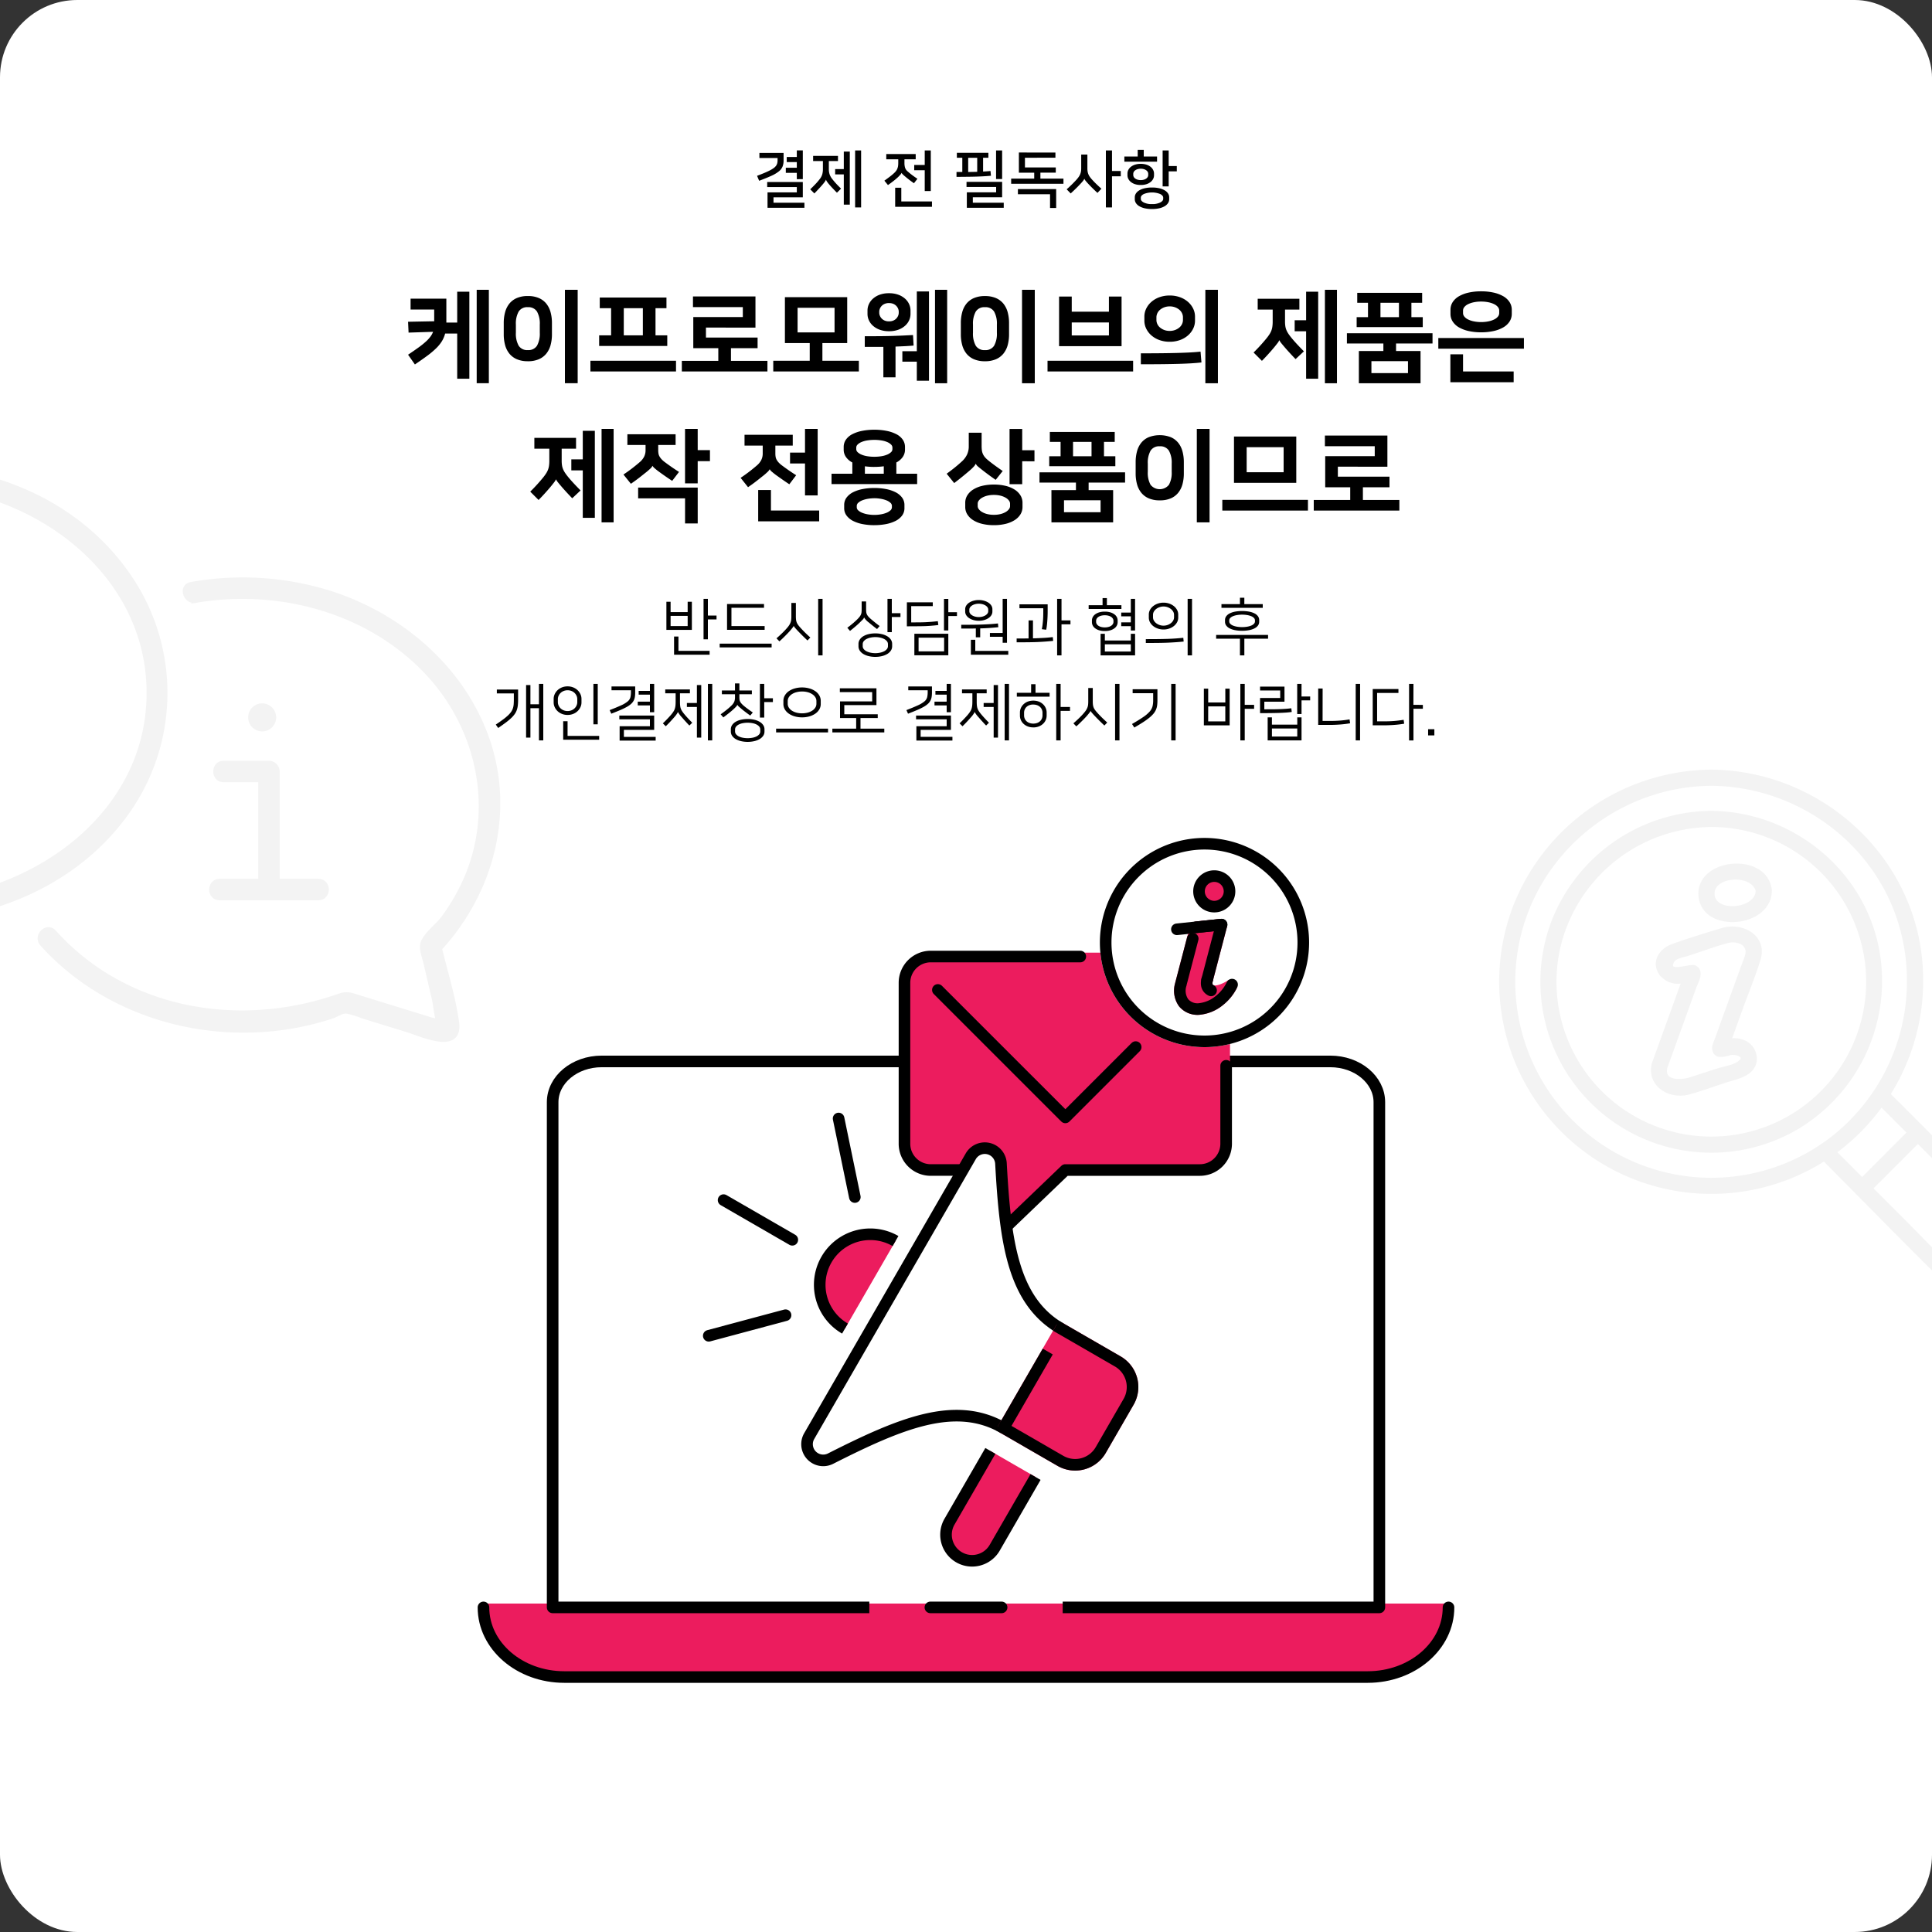 <svg viewBox="0 0 500 500" height="500" width="500" xmlns:xlink="http://www.w3.org/1999/xlink" xmlns="http://www.w3.org/2000/svg">
  <rect x="0" y="0" width="500" height="500" fill="#333333" stroke="none"/>
  <defs>
    <clipPath id="clip-path">
      <rect opacity="0.5" fill="#fff" transform="translate(710 298.985)" rx="20" height="500" width="500" data-name="사각형 449" id="사각형_449"></rect>
    </clipPath>
  </defs>
  <g transform="translate(1687 -1846)" data-name="그룹 1580" id="그룹_1580">
    <g transform="translate(49 -74)" data-name="그룹 1577" id="그룹_1577">
      <rect fill="#fff" transform="translate(-1736 1920)" rx="20" height="500" width="500" data-name="사각형 450" id="사각형_450"></rect>
      <g transform="translate(24.5)" data-name="그룹 1576" id="그룹_1576">
        <g transform="translate(-2797.591 875.927)" data-name="그룹 1532" id="그룹_1532">
          <g transform="translate(1162.213 1318.769)" data-name="그룹 1392" id="그룹_1392">
            <path stroke-width="2" stroke-linejoin="round" stroke-linecap="round" stroke="#ec1c5e" fill="#ec1c5e" transform="translate(-2.164 -10.474)" d="M2.164,151.772c0,9.955,9.365,18.021,20.917,18.021H231c11.551,0,20.916-8.067,20.916-18.021Z" data-name="패스 253" id="패스_253"></path>
            <g transform="translate(17.903 0)" data-name="그룹 1336" id="그룹_1336">
              <g transform="translate(0)" data-name="그룹 1335" id="그룹_1335">
                <g data-name="그룹 1334" id="그룹_1334">
                  <g data-name="그룹 1333" id="그룹_1333">
                    <path stroke-width="3" stroke-linejoin="round" stroke="#000" fill="none" transform="translate(-21.12 -2.164)" d="M153.117,143.459H235.07V12.719c0-5.829-5.682-10.555-12.689-10.555H33.809C26.8,2.164,21.12,6.89,21.12,12.719v130.74h81.953" data-name="패스 254" id="패스_254"></path>
                  </g>
                </g>
              </g>
            </g>
            <g transform="translate(115.662 141.295)" data-name="그룹 1338" id="그룹_1338">
              <line stroke-width="3" stroke-linejoin="round" stroke-linecap="round" stroke="#000" fill="none" x2="18.431" data-name="선 112" id="선_112"></line>
            </g>
            <path stroke-width="3" stroke-linejoin="round" stroke-linecap="round" stroke="#000" fill="none" transform="translate(-2.164 -10.474)" d="M2.164,151.772c0,9.955,9.365,18.021,20.917,18.021H231c11.551,0,20.916-8.067,20.916-18.021" data-name="패스 255" id="패스_255"></path>
          </g>
          <g transform="translate(1271.168 1262.429)" data-name="그룹 1502" id="그룹_1502">
            <g transform="translate(0 29.194)" data-name="그룹 1465" id="그룹_1465">
              <path fill="#fff" transform="translate(-9.738 -54.214)" d="M31.811,128.235l19.563-18.773H86.2a6.805,6.805,0,0,0,6.785-6.785V61A6.805,6.805,0,0,0,86.2,54.214H16.523A6.805,6.805,0,0,0,9.738,61v41.678a6.805,6.805,0,0,0,6.785,6.785H31.811Z" data-name="패스 392" id="패스_392"></path>
              <path stroke-width="2" stroke-linejoin="round" stroke-linecap="round" stroke="#ec1c5e" fill="#ec1c5e" transform="translate(-9.738 -54.214)" d="M31.811,128.235l19.563-18.773H86.2a6.805,6.805,0,0,0,6.785-6.785V61A6.805,6.805,0,0,0,86.2,54.214H16.523A6.805,6.805,0,0,0,9.738,61v41.678a6.805,6.805,0,0,0,6.785,6.785H31.811Z" data-name="패스 393" id="패스_393"></path>
              <path stroke-width="3" stroke-linejoin="round" stroke-linecap="round" stroke="#000" fill="none" transform="translate(-9.738 -54.214)" d="M55.236,54.214H16.523A6.805,6.805,0,0,0,9.738,61v41.678a6.805,6.805,0,0,0,6.785,6.785H31.811" data-name="패스 394" id="패스_394"></path>
              <path stroke-width="3" stroke-linejoin="round" stroke-linecap="round" stroke="#000" fill="none" transform="translate(-27.02 -76.349)" d="M49.093,150.37,68.656,131.6h34.829a6.805,6.805,0,0,0,6.785-6.785v-20.19" data-name="패스 395" id="패스_395"></path>
            </g>
            <path stroke-width="3" stroke-linejoin="round" stroke-linecap="round" stroke="#000" fill="none" transform="translate(-16.505 -31.787)" d="M76.344,84.414l-18.2,18.2L25.147,69.623" data-name="패스 396" id="패스_396"></path>
            <g transform="translate(52.072)" data-name="그룹 1467" id="그룹_1467">
              <path stroke-width="3" stroke-linejoin="round" stroke="#fff" fill="#fff" transform="translate(-102.578 -2.164)" d="M128.149,53.307a25.571,25.571,0,1,1,25.572-25.571A25.572,25.572,0,0,1,128.149,53.307Z" data-name="패스 397" id="패스_397"></path>
            </g>
            <g transform="translate(52.072)" data-name="그룹 1468" id="그룹_1468">
              <path stroke-width="3" stroke-linejoin="round" stroke-linecap="round" stroke="#000" fill="none" transform="translate(-102.578 -2.164)" d="M128.149,53.307a25.571,25.571,0,1,1,25.572-25.571A25.572,25.572,0,0,1,128.149,53.307Z" data-name="패스 398" id="패스_398"></path>
            </g>
            <path stroke-width="3" stroke-linejoin="bevel" stroke-linecap="square" stroke="#ec1c5e" fill="#ec1c5e" transform="translate(5.11 -50.805)" d="M74.239,88.762a2.033,2.033,0,0,1-.74-.586,1.915,1.915,0,0,1-.374-.911,3.177,3.177,0,0,1,.1-1.25l3.733-14.28-6.7.705L66.412,87.153l.007,0,.007,0a5.407,5.407,0,0,0,.713,4.815,4.69,4.69,0,0,0,4.346,1.568,9.623,9.623,0,0,0,4.764-2.047,11.7,11.7,0,0,0,3.424-4.224C77.664,88.635,75.3,89.409,74.239,88.762Z" data-name="패스 321" id="패스_321"></path>
            <g transform="translate(70.504 20.93)" data-name="그룹 1400" id="그룹_1400">
              <path stroke-width="3" stroke-linejoin="round" stroke-linecap="round" stroke="#000" fill="none" transform="translate(-65.394 -81.504)" d="M69.488,85.147,66.412,96.922l.007,0,.007,0a5.407,5.407,0,0,0,.713,4.814,4.691,4.691,0,0,0,4.346,1.568,9.627,9.627,0,0,0,4.764-2.046,11.7,11.7,0,0,0,3.424-4.225" data-name="패스 322" id="패스_322"></path>
              <path stroke-width="3" stroke-linejoin="round" stroke-linecap="round" stroke="#000" fill="none" transform="translate(-76.33 -71.735)" d="M84.161,86.015l3.733-14.28-6.7.705" data-name="패스 323" id="패스_323"></path>
              <path stroke-width="3" stroke-linejoin="round" stroke-linecap="round" stroke="#000" fill="none" transform="translate(-83.959 -110.032)" d="M92.8,127.06a2.033,2.033,0,0,1-.74-.586,1.915,1.915,0,0,1-.374-.911,3.177,3.177,0,0,1,.1-1.25" data-name="패스 324" id="패스_324"></path>
              <line stroke-width="3" stroke-linejoin="round" stroke-linecap="round" stroke="#000" fill="none" y2="1.216" x1="11.564" data-name="선 126" id="선_126"></line>
            </g>
            <path stroke-width="3" stroke-linejoin="round" stroke-linecap="round" stroke="#000" fill="#ec1c5e" transform="translate(-8.135 -17.147)" d="M92.259,29.47a3.948,3.948,0,1,1-3.948-3.944A3.946,3.946,0,0,1,92.259,29.47Z" data-name="패스 325" id="패스_325"></path>
            <g transform="translate(71.285 42.746)" data-name="그룹 1478" id="그룹_1478">
              <g data-name="그룹 1473" id="그룹_1473">
                <g data-name="그룹 1472" id="그룹_1472">
                  <g data-name="그룹 1471" id="그룹_1471">
                    <path stroke-width="3" stroke-linejoin="round" stroke-linecap="round" stroke="#15168c" fill="none" transform="translate(-136.833 -78.376)" d="M136.833,78.376" data-name="패스 400" id="패스_400"></path>
                  </g>
                </g>
              </g>
              <g data-name="그룹 1477" id="그룹_1477">
                <g data-name="그룹 1476" id="그룹_1476">
                  <g data-name="그룹 1475" id="그룹_1475">
                    <g data-name="그룹 1474" id="그룹_1474">
                      <path stroke-width="3" stroke-linejoin="round" stroke-linecap="round" stroke="#15168c" fill="none" transform="translate(-136.833 -78.376)" d="M136.833,78.376" data-name="패스 401" id="패스_401"></path>
                    </g>
                  </g>
                </g>
              </g>
            </g>
          </g>
          <g transform="translate(1247.358 1314.815) rotate(30)" data-name="그룹 1391" id="그룹_1391">
            <path stroke-width="3" stroke-linejoin="round" stroke="#000" fill="#fff" transform="translate(49.728 0)" d="M42.517,60.862C28.1,60.862,18.788,73.148,7.7,90.11A4.191,4.191,0,0,1,0,87.832V4.189A4.192,4.192,0,0,1,7.706,1.912C18.788,18.873,28.1,31.16,42.518,31.16h0" data-name="패스 256" id="패스_256"></path>
            <line stroke-width="3" stroke-linejoin="round" stroke-linecap="round" stroke="#000" fill="none" transform="translate(0 46.01)" x1="20.538" data-name="선 113" id="선_113"></line>
            <path stroke-width="3" stroke-linejoin="round" stroke="#000" fill="#ec1c5e" transform="translate(30.755 32.934)" d="M13.077,0a13.077,13.077,0,0,0,0,26.155" data-name="패스 257" id="패스_257"></path>
            <line stroke-width="3" stroke-linejoin="round" stroke-linecap="round" stroke="#000" fill="none" transform="translate(15.22 12.836)" y1="15.5" x1="13.802" data-name="선 114" id="선_114"></line>
            <line stroke-width="3" stroke-linejoin="round" stroke-linecap="round" stroke="#000" fill="none" transform="translate(14.233 63.786)" y2="14.549" x1="14.549" data-name="선 115" id="선_115"></line>
            <path stroke-width="3" stroke-linejoin="round" stroke="#ec1c5e" fill="#ec1c5e" transform="translate(92.246 31.16)" d="M0,0H17a7.65,7.65,0,0,1,7.627,7.628V22.075A7.65,7.65,0,0,1,17,29.7H0Z" data-name="패스 258" id="패스_258"></path>
            <path stroke-width="3" stroke-linejoin="round" stroke-linecap="square" stroke="#000" fill="#ec1c5e" transform="translate(92.246 31.16)" d="M0,0H17a7.65,7.65,0,0,1,7.628,7.628V22.075A7.65,7.65,0,0,1,17,29.7H0" data-name="패스 259" id="패스_259"></path>
            <g transform="translate(92.245 37.998)" data-name="그룹 1345" id="그룹_1345">
              <g transform="translate(0.001 0)" data-name="그룹 1344" id="그룹_1344">
                <g transform="translate(0 0)" data-name="그룹 1343" id="그룹_1343">
                  <line stroke-width="3" stroke-linejoin="round" stroke="#000" fill="none" transform="translate(0 0)" y1="22.865" data-name="선 116" id="선_116"></line>
                  <path stroke-width="3" stroke-linejoin="round" stroke-linecap="round" stroke="#000" fill="#ec1c5e" transform="translate(0 22.864)" d="M0,0" data-name="패스 260" id="패스_260"></path>
                </g>
              </g>
              <path stroke-width="3" stroke-linejoin="round" stroke="#000" fill="#ec1c5e" transform="translate(0 29.702)" d="M13.505,0l0,21.27A6.754,6.754,0,0,1,0,21.29V0" data-name="패스 261" id="패스_261"></path>
            </g>
          </g>
        </g>
        <g clip-path="url(#clip-path)" transform="translate(-2470.5 1621.015)" data-name="마스크 그룹 102" id="마스크_그룹_102">
          <g opacity="0.05" transform="translate(720.343 487.538)" data-name="아트웍 136" id="아트웍_136">
            <g transform="translate(-99.343 -67.484)" data-name="그룹 1557" id="그룹_1557">
              <g data-name="그룹 1556" id="그룹_1556">
                <g data-name="그룹 1555" id="그룹_1555">
                  <g data-name="그룹 1554" id="그룹_1554">
                    <g data-name="그룹 1553" id="그룹_1553">
                      <g data-name="그룹 1536" id="그룹_1536">
                        <g data-name="그룹 1535" id="그룹_1535">
                          <g data-name="그룹 1534" id="그룹_1534">
                            <g data-name="그룹 1533" id="그룹_1533">
                              <path stroke-width="1" stroke="#000" transform="translate(0 0)" d="M65.848,112.155a72.224,72.224,0,0,1-14.577-1.525c-2.188-.472-4.358-1.046-6.49-1.726-1.791-.572-4.03-1.94-5.877-1.833-2.689.154-5.783,1.732-8.331,2.519l-13.29,4.1c-.613.19-3.128.534-3.471,1.072a.746.746,0,0,0,.988,1.006,8.848,8.848,0,0,0,.422-1.816q1.54-6.625,3.082-13.25c.366-1.578.881-3.192,1.116-4.8.314-2.148-.656-2.873-2.112-4.5C6.383,79.242,1.65,62.342,5.764,46.394c7.3-28.307,37.416-43.727,65.1-41.835C98.24,6.43,125.636,26.286,127.346,55.319c2,33.894-30.282,56.6-61.5,56.835-2.923.022-2.929,4.566,0,4.544,22.068-.168,44.085-9.872,56.743-28.408a53.349,53.349,0,0,0,1.3-58.036C99.826-8.524,38.011-10.083,10.788,25.917-5.6,47.589-2.818,76.954,15.745,96.386q-.293-1.1-.585-2.209l-4.09,17.585c-.468,2.016-1.363,4.276-.021,6.136,1.581,2.191,3.915,1.265,5.994.623L36.531,112.5a12.177,12.177,0,0,1,2.871-.886c1.009-.013,3.884,1.594,5.446,2.058a76.2,76.2,0,0,0,21,3.022C68.773,116.726,68.775,112.183,65.848,112.155Z" data-name="패스 416" id="패스_416"></path>
                            </g>
                          </g>
                        </g>
                      </g>
                      <g transform="translate(99.245 28.899)" data-name="그룹 1540" id="그룹_1540">
                        <g data-name="그룹 1539" id="그룹_1539">
                          <g data-name="그룹 1538" id="그룹_1538">
                            <g data-name="그룹 1537" id="그룹_1537">
                              <path stroke-width="1" stroke="#000" transform="translate(-90.465 -26.343)" d="M130.865,31.891c21.247-3.607,44.162,2.371,59.348,18.094,14.543,15.056,18.919,37.688,9.212,56.6a54.545,54.545,0,0,1-4.347,7.075c-1.506,2.081-4.36,4.149-5.413,6.421-.735,1.584.281,3.942.649,5.527q1.132,4.864,2.263,9.73c.194.836.822,6.5,1.6,6.879.12.059,1.245-.792,1.2-.938-.025-.09-.576-.141-.656-.2-.682-.528-2.216-.685-3.03-.936l-9.474-2.925-8.807-2.719c-2.166-.668-3.248-1.237-5.468-.456-25.582,9.006-55.06,4.16-73.661-16.5-1.96-2.178-5.165,1.044-3.212,3.212,18.489,20.535,48.974,27.312,74.963,18.772,1.849-.608,2.559-1.47,4.025-1.31a23.424,23.424,0,0,1,4,1.235L185.576,143c3.745,1.156,14.1,6.066,12.945-2.16-.953-6.769-3.154-13.559-4.7-20.222q-.293,1.106-.585,2.211c14.4-15.07,20.2-36.854,12.622-56.648-6.664-17.409-21.788-30.205-39.232-36.1a75.79,75.79,0,0,0-36.965-2.576c-2.877.488-1.657,4.868,1.208,4.382Z" data-name="패스 417" id="패스_417"></path>
                            </g>
                          </g>
                        </g>
                      </g>
                      <g transform="translate(143.629 61.459)" data-name="그룹 1547" id="그룹_1547">
                        <g transform="translate(10.092)" data-name="그룹 1542" id="그룹_1542">
                          <g data-name="그룹 1541" id="그룹_1541">
                            <path stroke-width="1" stroke="#000" transform="translate(-140.121 -56.022)" d="M141.839,59.153l0,.093.081-.6a1.212,1.212,0,0,1-.071.261l.228-.543a.848.848,0,0,1-.089.153l.355-.46a1.191,1.191,0,0,1-.186.185l.461-.355a.929.929,0,0,1-.152.09l.542-.229a1.2,1.2,0,0,1-.261.071l.6-.081a.89.89,0,0,1-.188,0l.6.081a1.2,1.2,0,0,1-.261-.071l.542.229a.931.931,0,0,1-.153-.09l.461.355a1.192,1.192,0,0,1-.186-.185l.355.46a.851.851,0,0,1-.089-.153l.228.543a1.211,1.211,0,0,1-.071-.261c.027.2.055.4.081.6a.886.886,0,0,1,0-.187c-.026.2-.054.4-.081.6a1.194,1.194,0,0,1,.071-.261l-.228.543a.814.814,0,0,1,.089-.152l-.355.46a1.2,1.2,0,0,1,.186-.187l-.461.355a.853.853,0,0,1,.153-.089l-.542.229a1.2,1.2,0,0,1,.261-.071l-.6.08a.894.894,0,0,1,.188,0l-.6-.08a1.2,1.2,0,0,1,.261.071l-.542-.229a.851.851,0,0,1,.152.089l-.461-.355a1.2,1.2,0,0,1,.186.187l-.355-.46a.811.811,0,0,1,.089.152l-.228-.543a1.2,1.2,0,0,1,.071.261l-.081-.6,0,.093a2.272,2.272,0,0,0,4.544,0,3.287,3.287,0,0,0-.918-2.213,3.128,3.128,0,1,0-.031,4.456,3.3,3.3,0,0,0,.949-2.243,2.287,2.287,0,0,0-2.272-2.272A2.324,2.324,0,0,0,141.839,59.153Z" data-name="패스 418" id="패스_418"></path>
                          </g>
                        </g>
                        <g transform="translate(1.066 14.862)" data-name="그룹 1544" id="그룹_1544">
                          <g data-name="그룹 1543" id="그룹_1543">
                            <path stroke-width="1" stroke="#000" transform="translate(-131.894 -69.569)" d="M134.088,74.112h11.724l-2.272-2.271v30.553c0,2.924,4.543,2.928,4.543,0V71.841a2.3,2.3,0,0,0-2.271-2.272H134.088c-2.924,0-2.928,4.543,0,4.543Z" data-name="패스 419" id="패스_419"></path>
                          </g>
                        </g>
                        <g transform="translate(0 45.415)" data-name="그룹 1546" id="그룹_1546">
                          <g data-name="그룹 1545" id="그룹_1545">
                            <path stroke-width="1" stroke="#000" transform="translate(-130.922 -97.419)" d="M133.116,101.963H158.7c2.924,0,2.928-4.544,0-4.544h-25.58c-2.923,0-2.928,4.544,0,4.544Z" data-name="패스 420" id="패스_420"></path>
                          </g>
                        </g>
                      </g>
                      <g transform="translate(49.618 32.356)" data-name="그룹 1552" id="그룹_1552">
                        <g data-name="그룹 1549" id="그룹_1549">
                          <g data-name="그룹 1548" id="그룹_1548">
                            <path stroke-width="1" stroke="#000" transform="translate(-45.228 -29.493)" d="M49.654,45.77c1.164-6.218,5.961-11.872,12.735-11.75,4.975.09,11.564,4.37,10.753,10.087-.793,5.6-7.4,9.552-10.995,13.244a14.076,14.076,0,0,0-3.74,10.75c.2,2.9,4.749,2.923,4.544,0-.539-7.64,7.28-11.138,11.4-16.505,3.609-4.7,4.53-10.177,1.03-15.263a16.184,16.184,0,0,0-16.954-6.4C51.47,31.631,46.558,37.7,45.273,44.562c-.535,2.858,3.843,4.082,4.381,1.208Z" data-name="패스 421" id="패스_421"></path>
                          </g>
                        </g>
                        <g transform="translate(12.13 48.259)" data-name="그룹 1551" id="그룹_1551">
                          <g data-name="그룹 1550" id="그룹_1550">
                            <path stroke-width="1" stroke="#000" transform="translate(-56.284 -73.483)" d="M58.015,76.619l-.006.094c.027-.2.054-.4.081-.6a1.133,1.133,0,0,1-.072.262l.229-.542a.866.866,0,0,1-.09.154l.355-.46a1.208,1.208,0,0,1-.188.186l.461-.355a.8.8,0,0,1-.154.09l.542-.228a1.221,1.221,0,0,1-.262.071l.6-.081a.905.905,0,0,1-.189,0l.6.081a1.213,1.213,0,0,1-.263-.071l.543.228a.773.773,0,0,1-.154-.09l.46.355a1.207,1.207,0,0,1-.188-.186l.355.46a.934.934,0,0,1-.09-.154c.077.181.152.362.229.542a1.19,1.19,0,0,1-.072-.262c.027.2.055.4.081.6a.891.891,0,0,1,0-.188q-.04.3-.081.6a1.216,1.216,0,0,1,.072-.263l-.229.543a.894.894,0,0,1,.09-.154l-.355.46a1.266,1.266,0,0,1,.188-.188l-.46.355a.9.9,0,0,1,.154-.09l-.543.229a1.215,1.215,0,0,1,.263-.071l-.6.081a.778.778,0,0,1,.189,0l-.6-.081a1.223,1.223,0,0,1,.262.071l-.542-.229a.939.939,0,0,1,.154.09l-.461-.355a1.267,1.267,0,0,1,.188.188l-.355-.46a.831.831,0,0,1,.09.154l-.229-.543a1.156,1.156,0,0,1,.072.263c-.027-.2-.054-.4-.081-.6l.006.093a2.271,2.271,0,1,0,4.543,0,3.29,3.29,0,0,0-.919-2.216,3.134,3.134,0,1,0-.032,4.465,3.294,3.294,0,0,0,.951-2.249,2.286,2.286,0,0,0-2.272-2.271A2.322,2.322,0,0,0,58.015,76.619Z" data-name="패스 422" id="패스_422"></path>
                          </g>
                        </g>
                      </g>
                    </g>
                  </g>
                </g>
              </g>
            </g>
          </g>
          <g opacity="0.05" transform="translate(1188.974 589.109)" data-name="아트웍 138" id="아트웍_138">
            <g transform="translate(-90.44 -90.437)" data-name="그룹 1575" id="그룹_1575">
              <g data-name="그룹 1574" id="그룹_1574">
                <g data-name="그룹 1561" id="그룹_1561">
                  <g data-name="그룹 1560" id="그룹_1560">
                    <g data-name="그룹 1559" id="그룹_1559">
                      <g data-name="그룹 1558" id="그룹_1558">
                        <path stroke-width="1" stroke="#000" transform="translate(0 0)" d="M54.351,3.181c21.356.147,40.988,13.648,48.212,33.877A51.75,51.75,0,0,1,86.983,93.883,51.228,51.228,0,0,1,4.133,44.267C8.949,20.521,30.222,3.347,54.351,3.181a1.591,1.591,0,0,0,0-3.181A55.009,55.009,0,0,0,3.314,35.548a54.413,54.413,0,0,0,79.092,65.463,54.958,54.958,0,0,0,25.3-57.238C102.76,18.5,79.937.177,54.351,0A1.591,1.591,0,0,0,54.351,3.181Z" data-name="패스 423" id="패스_423"></path>
                      </g>
                    </g>
                  </g>
                </g>
                <g transform="translate(10.65 10.66)" data-name="그룹 1565" id="그룹_1565">
                  <g data-name="그룹 1564" id="그룹_1564">
                    <g data-name="그룹 1563" id="그룹_1563">
                      <g data-name="그룹 1562" id="그룹_1562">
                        <path stroke-width="1" stroke="#000" transform="translate(-13.868 -13.882)" d="M57.569,17.062A40.554,40.554,0,0,1,83.453,88.851,40.566,40.566,0,0,1,17.778,49.724,41,41,0,0,1,57.569,17.062a1.591,1.591,0,0,0,0-3.18A44.255,44.255,0,0,0,16.553,42.417,43.749,43.749,0,0,0,80.041,95.149,44.194,44.194,0,0,0,100.5,49.229c-3.906-20.418-22.309-35.17-42.928-35.347A1.591,1.591,0,0,0,57.569,17.062Z" data-name="패스 424" id="패스_424"></path>
                      </g>
                    </g>
                  </g>
                </g>
                <g transform="translate(82.383 82.427)" data-name="그룹 1567" id="그룹_1567">
                  <g data-name="그룹 1566" id="그룹_1566">
                    <path stroke-width="1" stroke="#000" transform="translate(-107.278 -107.336)" d="M122.19,110.053l35.831,35.831c.44.44.938.861,1.339,1.339,2.533,3.019.425,5.432-1.752,7.609-2.917,2.917-6.567,8.208-10.832,4.2-6.3-5.927-12.265-12.265-18.383-18.383l-18.4-18.4a1.591,1.591,0,0,0-2.249,2.249c12.28,12.281,24.348,24.82,36.862,36.862a7.818,7.818,0,0,0,5.823,2.444c2.791-.114,4.591-1.887,6.43-3.726,3.826-3.827,9.942-8.764,5.227-14.561a75.807,75.807,0,0,0-5.4-5.462l-11.795-11.795L124.439,107.8a1.591,1.591,0,0,0-2.249,2.249Z" data-name="패스 425" id="패스_425"></path>
                  </g>
                </g>
                <g transform="translate(91.779 91.823)" data-name="그룹 1569" id="그룹_1569">
                  <g data-name="그룹 1568" id="그룹_1568">
                    <path stroke-width="1" stroke="#000" transform="translate(-119.515 -119.572)" d="M122.231,136.732l14.444-14.443a1.591,1.591,0,0,0-2.249-2.249l-14.443,14.444a1.591,1.591,0,0,0,2.249,2.249Z" data-name="패스 426" id="패스_426"></path>
                  </g>
                </g>
                <g transform="translate(39.232 40.592)" data-name="그룹 1571" id="그룹_1571">
                  <g data-name="그룹 1570" id="그룹_1570">
                    <path stroke-width="1" stroke="#000" transform="translate(-51.088 -52.859)" d="M51.277,87.966c-1.286,5.441,4.25,8.689,9.059,7.386,3.193-.865,6.332-2.04,9.48-3.055,2.9-.933,7.272-1.624,7.669-5.346a4.724,4.724,0,0,0-3.133-4.795,6.29,6.29,0,0,0-3.768-.187c-.358.083-.72.194-1.068.309-.429.14-1.353.1-.534.251l1.111,1.11c.212.639-.138.573.207-.229.353-.819.612-1.694.915-2.533q1.317-3.647,2.635-7.294c1.531-4.241,3.311-8.466,4.618-12.782,1.769-5.841-4.393-9.085-9.38-7.573-4.331,1.314-8.723,2.639-12.977,4.183-2.812,1.02-4.89,3.933-3.117,6.835a5.468,5.468,0,0,0,4.35,2.44,7.87,7.87,0,0,0,2.359-.339c.285-.074.6-.153.872-.251.372-.134,1.106-.04.307-.186L59.77,64.8c-.142-.429.292-.67-.011-.316a2.753,2.753,0,0,0-.271.75l-.972,2.691q-1.474,4.082-2.95,8.165l-4.29,11.875c-.7,1.928,2.375,2.759,3.066.845L58.9,76.194l2.939-8.137c.421-1.163,1.418-2.832,1-4.1a1.59,1.59,0,0,0-1.11-1.111c-1.5-.273-7.113,1.971-5.721-1.289.607-1.421,2.592-1.6,3.989-2.056,3.446-1.11,6.881-2.4,10.377-3.344,2.49-.67,5.945.551,5.071,3.686-.313,1.122-.8,2.222-1.2,3.317L69.739,75.63l-2.113,5.848c-.346.957-.941,1.98-.6,3.006a1.588,1.588,0,0,0,1.11,1.11,6.809,6.809,0,0,0,2.87-.437c1.94-.4,5.086.888,2.014,2.767-1.43.875-3.656,1.178-5.243,1.689l-6.954,2.242c-2.492.8-7.434,1-6.48-3.045C54.814,86.821,51.748,85.971,51.277,87.966Z" data-name="패스 427" id="패스_427"></path>
                  </g>
                </g>
                <g transform="translate(51.496 24.305)" data-name="그룹 1573" id="그룹_1573">
                  <g data-name="그룹 1572" id="그룹_1572">
                    <path stroke-width="1" stroke="#000" transform="translate(-67.059 -31.649)" d="M81.9,38.044c.088,5.392-11.3,6.471-11.643,1.113s10.826-6.022,11.7-.69c.33,2.015,3.4,1.16,3.067-.845C83.539,28.548,66.2,30.3,67.092,39.583s18.139,7.664,17.991-1.54C85.05,36,81.869,35.993,81.9,38.044Z" data-name="패스 428" id="패스_428"></path>
                  </g>
                </g>
              </g>
            </g>
          </g>
        </g>
      </g>
    </g>
    <g transform="translate(-2397.065 1552.44)" data-name="그룹 1579" id="그룹_1579">
      <path transform="translate(905 345)" d="M3.7,2.336V-1.648H11.28V-3.024H3.616V-4.336h9.216V-.368H5.248V1.024h8V2.336ZM6.3-10.544H1.6v-1.328H7.856V-9.92A4.256,4.256,0,0,1,7.576-8.3a3.191,3.191,0,0,1-1,1.256A9.181,9.181,0,0,1,4.632-5.912q-1.224.552-3.1,1.256L.992-5.936Q2.128-6.368,2.96-6.72t1.424-.664a6.9,6.9,0,0,0,.968-.6,2.564,2.564,0,0,0,.584-.6,1.989,1.989,0,0,0,.288-.656A3.358,3.358,0,0,0,6.3-10ZM11.28-5.072V-6.7H8.432V-8.032H11.28V-9.488H8.672v-1.328H11.28v-1.7h1.552v7.44Zm7.536.128a2,2,0,0,1-.264.5q-.184.264-.424.552-.48.576-1.072,1.216t-1.232,1.3L14.752-2.448q.72-.688,1.344-1.344A16,16,0,0,0,17.232-5.12a3.507,3.507,0,0,0,.64-1.232,5.076,5.076,0,0,0,.16-1.3V-9.76H15.5v-1.328h6.432V-9.76H19.568v2.112a4.292,4.292,0,0,0,.184,1.28,3.942,3.942,0,0,0,.664,1.216q.512.656,1.056,1.248t1.264,1.28L21.664-1.568q-.64-.64-1.16-1.192t-1-1.128a6.508,6.508,0,0,1-.416-.552,2.141,2.141,0,0,1-.256-.5Zm4.624-7.264h1.552V1.52H23.44V-6.3H21.2V-7.68h2.24ZM27.92,2.24H26.368V-12.512H27.92ZM38.384-6.7a2.115,2.115,0,0,1-.392.56,9.164,9.164,0,0,1-.68.688q-.512.464-1.144.952t-1.3.952l-.928-1.136q.768-.544,1.456-1.072a13.372,13.372,0,0,0,1.1-.928,4.078,4.078,0,0,0,.488-.544A2.618,2.618,0,0,0,37.3-7.8a2.956,2.956,0,0,0,.176-.648,5.014,5.014,0,0,0,.056-.784v-.976h-3.1v-1.36h7.616v1.36H39.136V-9.3a4.273,4.273,0,0,0,.16,1.272,2.153,2.153,0,0,0,.672.952q.576.512,1.2.976t1.328.928l-.9,1.152q-.624-.432-1.168-.848t-1.12-.9q-.368-.3-.6-.536A1.505,1.505,0,0,1,38.4-6.7Zm6,4.7V-7.392h-2.72v-1.36h2.72v-3.76h1.568V-2ZM38.32.7h7.936V2.08h-9.52V-2.848H38.32ZM52.608-6.928h1.5v-3.68H52.7v-1.28h8.16v1.28H59.488V-7.04q.512-.032.976-.064t.944-.08l.112,1.232q-.736.064-1.5.112t-1.776.088q-1.008.04-2.36.056t-3.272.032ZM55.28,2.336v-4h7.584V-3.056H55.2V-4.368h9.216V-.384H56.832V1.024h8V2.336ZM62.848-5.1v-7.408h1.568V-5.1Zm-4.88-1.872v-3.632H55.632v3.68Zm20.24-4.992v1.344H70.32V-8.1H78.3v1.344H74.32v1.536h5.968v1.344H66.752V-5.216H72.72V-6.752H68.752v-5.216ZM68.5-2.512h9.9v4.9H76.816V-1.168H68.5Zm26.624-3.3H92.848V2.24H91.264V-12.512h1.584v5.328H95.12Zm-9.44.64a2.273,2.273,0,0,1-.328.544q-.216.272-.6.688-.5.544-1.136,1.176T82.16-1.376L81.12-2.448a33.126,33.126,0,0,0,2.528-2.48,7.884,7.884,0,0,0,.608-.768,3.575,3.575,0,0,0,.376-.7,3.281,3.281,0,0,0,.192-.7,5.171,5.171,0,0,0,.056-.792V-11.44h1.6v3.552a5.139,5.139,0,0,0,.064.856,3.286,3.286,0,0,0,.208.72,3.477,3.477,0,0,0,.392.688,8.2,8.2,0,0,0,.616.744q.512.56,1.072,1.1t1.28,1.176L89.088-1.52q-.832-.768-1.4-1.336T86.656-3.92q-.336-.368-.6-.688a2.24,2.24,0,0,1-.36-.56ZM103.2-2.912a8.323,8.323,0,0,1,1.88.192,4.884,4.884,0,0,1,1.4.536,2.567,2.567,0,0,1,.872.808,1.812,1.812,0,0,1,.3.992V.128a1.812,1.812,0,0,1-.3.992,2.567,2.567,0,0,1-.872.808,4.884,4.884,0,0,1-1.4.536,8.323,8.323,0,0,1-1.88.192,8.323,8.323,0,0,1-1.88-.192,4.884,4.884,0,0,1-1.4-.536,2.567,2.567,0,0,1-.872-.808,1.812,1.812,0,0,1-.3-.992V-.384a1.812,1.812,0,0,1,.3-.992,2.567,2.567,0,0,1,.872-.808,4.884,4.884,0,0,1,1.4-.536A8.323,8.323,0,0,1,103.2-2.912Zm-2.912-.656a4.711,4.711,0,0,1-1.5-.216,3.308,3.308,0,0,1-1.072-.576,2.453,2.453,0,0,1-.648-.8,2.029,2.029,0,0,1-.216-.9v-.48a2.08,2.08,0,0,1,.216-.912,2.348,2.348,0,0,1,.648-.8,3.4,3.4,0,0,1,1.072-.568,4.712,4.712,0,0,1,1.5-.216,4.712,4.712,0,0,1,1.5.216,3.308,3.308,0,0,1,1.072.576,2.425,2.425,0,0,1,.648.808,2.047,2.047,0,0,1,.216.9v.48a2.029,2.029,0,0,1-.216.9,2.453,2.453,0,0,1-.648.8,3.308,3.308,0,0,1-1.072.576A4.711,4.711,0,0,1,100.288-3.568Zm5.664.368v-9.312h1.568v4.048h2.1v1.376h-2.1V-3.2ZM103.2,1.376a4.587,4.587,0,0,0,2.128-.408Q106.1.56,106.1.032v-.32q0-.528-.768-.936a5.754,5.754,0,0,0-4.256,0q-.768.408-.768.936v.32q0,.528.768.936A4.587,4.587,0,0,0,103.2,1.376ZM104.512-9.6H96.048v-1.328H99.5v-1.744h1.568v1.744h3.44Zm-4.224,4.768a2.735,2.735,0,0,0,.848-.12,2.024,2.024,0,0,0,.608-.3,1.252,1.252,0,0,0,.36-.416,1.017,1.017,0,0,0,.12-.472v-.32a1.017,1.017,0,0,0-.12-.472,1.252,1.252,0,0,0-.36-.416,2.039,2.039,0,0,0-.6-.3,2.717,2.717,0,0,0-.856-.12,2.717,2.717,0,0,0-.856.12,2.039,2.039,0,0,0-.6.3,1.252,1.252,0,0,0-.36.416,1.017,1.017,0,0,0-.12.472v.32a1.017,1.017,0,0,0,.12.472,1.252,1.252,0,0,0,.36.416,2.024,2.024,0,0,0,.608.3A2.735,2.735,0,0,0,100.288-4.832Z" data-name="패스 429" id="패스_429"></path>
      <path transform="translate(960 389)" d="M-134.42-11.96h2.808v-7.982h3.146V2.574h-3.146v-11.7h-3.12a7.364,7.364,0,0,1-.845,2,9.861,9.861,0,0,1-1.495,1.833,21.425,21.425,0,0,1-2.288,1.924q-1.352,1-3.2,2.249l-1.768-2.522q1.56-1.04,2.691-1.859a21.6,21.6,0,0,0,1.9-1.521,8.94,8.94,0,0,0,1.209-1.313,5.271,5.271,0,0,0,.676-1.235l-6.344.208-.13-2.808,6.76-.13V-15.34h-6.11v-2.808h9.256Zm11,15.7h-3.146v-24.18h3.146Zm10.088-5.694a7.049,7.049,0,0,1-2.847-.52,5.046,5.046,0,0,1-1.937-1.456,6.027,6.027,0,0,1-1.1-2.21,10.555,10.555,0,0,1-.351-2.808V-11.83a10.6,10.6,0,0,1,.351-2.8,6.019,6.019,0,0,1,1.1-2.223,5.046,5.046,0,0,1,1.937-1.456,7.049,7.049,0,0,1,2.847-.52,7.049,7.049,0,0,1,2.847.52,5.046,5.046,0,0,1,1.937,1.456,6.019,6.019,0,0,1,1.105,2.223,10.594,10.594,0,0,1,.351,2.8v2.886a10.555,10.555,0,0,1-.351,2.808,6.027,6.027,0,0,1-1.105,2.21,5.046,5.046,0,0,1-1.937,1.456A7.049,7.049,0,0,1-113.334-1.95Zm0-13.988a2.586,2.586,0,0,0-2.379,1.144,6.392,6.392,0,0,0-.715,3.354v2.106a6.392,6.392,0,0,0,.715,3.354,2.586,2.586,0,0,0,2.379,1.144,2.586,2.586,0,0,0,2.379-1.144,6.392,6.392,0,0,0,.715-3.354V-11.44a6.392,6.392,0,0,0-.715-3.354A2.586,2.586,0,0,0-113.334-15.938Zm12.9,19.682h-3.3v-24.18h3.3ZM-94.874-5.9V-8.658h3.094v-7.02h-2.938v-2.756h17.264v2.756h-2.834v7.02h3.042V-5.9Zm6.37-2.756h4.94v-7.02H-88.5Zm13.52,6.578V.7H-97.136V-2.08Zm14.222-3.25v3.276h9.438V.7H-73.476V-2.054h9.438V-5.33h-6.474v-8.06h12.818v-2.574h-12.9V-18.72h16.172v8.06H-67.236v2.574h13.364V-5.33ZM-37.1-6.656V-2.08h9.438V.7H-49.816V-2.08h9.438V-6.656H-46.8V-18.538h16.12V-6.656Zm-6.422-2.756h9.568v-6.37h-9.568Zm23.66-.312a6.869,6.869,0,0,1-2.418-.39,5.358,5.358,0,0,1-1.742-1.027,4.248,4.248,0,0,1-1.053-1.43,3.919,3.919,0,0,1-.351-1.6v-.936a3.919,3.919,0,0,1,.351-1.6,4.248,4.248,0,0,1,1.053-1.43,5.358,5.358,0,0,1,1.742-1.027,6.869,6.869,0,0,1,2.418-.39,6.869,6.869,0,0,1,2.418.39A5.358,5.358,0,0,1-15.7-18.135a4.248,4.248,0,0,1,1.053,1.43,3.919,3.919,0,0,1,.351,1.6v.936a3.919,3.919,0,0,1-.351,1.6,4.248,4.248,0,0,1-1.053,1.43,5.358,5.358,0,0,1-1.742,1.027A6.869,6.869,0,0,1-19.864-9.724Zm7.2,5.174V-20.02h3.146V3.094h-3.146v-4.94h-3.744v-2.7ZM-4.81,3.744H-7.956v-24.18H-4.81Zm-8.684-9.75q-1.144.1-2.288.156t-2.392.1V2.21H-21.32V-5.668h-4.81V-8.424q2.106,0,3.757-.013t3.094-.052q1.443-.039,2.8-.1t2.834-.143Zm-6.37-11a2.756,2.756,0,0,0-1.157.221,2.311,2.311,0,0,0-.78.559,2.323,2.323,0,0,0-.442.715,1.96,1.96,0,0,0-.143.689v.364a1.96,1.96,0,0,0,.143.689,2.323,2.323,0,0,0,.442.715,2.311,2.311,0,0,0,.78.559,2.756,2.756,0,0,0,1.157.221,2.756,2.756,0,0,0,1.157-.221,2.311,2.311,0,0,0,.78-.559,2.323,2.323,0,0,0,.442-.715,1.96,1.96,0,0,0,.143-.689v-.364a1.96,1.96,0,0,0-.143-.689,2.323,2.323,0,0,0-.442-.715,2.311,2.311,0,0,0-.78-.559A2.756,2.756,0,0,0-19.864-17ZM4.966-1.95a7.049,7.049,0,0,1-2.847-.52A5.046,5.046,0,0,1,.182-3.926a6.027,6.027,0,0,1-1.1-2.21,10.555,10.555,0,0,1-.351-2.808V-11.83a10.6,10.6,0,0,1,.351-2.8,6.019,6.019,0,0,1,1.1-2.223A5.046,5.046,0,0,1,2.119-18.3a7.049,7.049,0,0,1,2.847-.52,7.049,7.049,0,0,1,2.847.52A5.046,5.046,0,0,1,9.75-16.848a6.019,6.019,0,0,1,1.105,2.223,10.6,10.6,0,0,1,.351,2.8v2.886a10.555,10.555,0,0,1-.351,2.808A6.027,6.027,0,0,1,9.75-3.926,5.046,5.046,0,0,1,7.813-2.47,7.049,7.049,0,0,1,4.966-1.95Zm0-13.988a2.586,2.586,0,0,0-2.379,1.144,6.392,6.392,0,0,0-.715,3.354v2.106A6.392,6.392,0,0,0,2.587-5.98,2.586,2.586,0,0,0,4.966-4.836,2.586,2.586,0,0,0,7.345-5.98,6.392,6.392,0,0,0,8.06-9.334V-11.44a6.392,6.392,0,0,0-.715-3.354A2.586,2.586,0,0,0,4.966-15.938Zm12.9,19.682h-3.3v-24.18h3.3ZM43.316-2.08V.7H21.164V-2.08ZM24.154-5.85V-18.694H27.43v3.926h9.62v-3.926h3.276V-5.85Zm12.9-2.782v-3.354H27.43v3.354ZM65.26,3.744H62.01v-24.18h3.25ZM52.78-6.994a7.71,7.71,0,0,1-2.665-.442,6.445,6.445,0,0,1-2.067-1.2,5.522,5.522,0,0,1-1.339-1.742,4.693,4.693,0,0,1-.481-2.08v-1.04a4.693,4.693,0,0,1,.481-2.08,5.522,5.522,0,0,1,1.339-1.742,6.445,6.445,0,0,1,2.067-1.2,7.71,7.71,0,0,1,2.665-.442,7.71,7.71,0,0,1,2.665.442,6.445,6.445,0,0,1,2.067,1.2,5.522,5.522,0,0,1,1.339,1.742,4.693,4.693,0,0,1,.481,2.08v1.04a4.693,4.693,0,0,1-.481,2.08,5.522,5.522,0,0,1-1.339,1.742,6.445,6.445,0,0,1-2.067,1.2A7.71,7.71,0,0,1,52.78-6.994Zm0-9.152a3.891,3.891,0,0,0-1.417.247,3.736,3.736,0,0,0-1.092.637,2.625,2.625,0,0,0-.689.9,2.485,2.485,0,0,0-.234,1.053v.676a2.485,2.485,0,0,0,.234,1.053,2.625,2.625,0,0,0,.689.9,3.736,3.736,0,0,0,1.092.637A3.891,3.891,0,0,0,52.78-9.8a3.891,3.891,0,0,0,1.417-.247,3.736,3.736,0,0,0,1.092-.637,2.625,2.625,0,0,0,.689-.9,2.485,2.485,0,0,0,.234-1.053v-.676a2.485,2.485,0,0,0-.234-1.053,2.625,2.625,0,0,0-.689-.9A3.736,3.736,0,0,0,54.2-15.9,3.891,3.891,0,0,0,52.78-16.146ZM45.318-4q2.99,0,5.343-.026t4.212-.078q1.859-.052,3.289-.13t2.6-.208L61-1.638q-1.118.13-2.587.221t-3.38.143q-1.911.052-4.316.078t-5.4.026ZM75.556-18.122h10.79v2.808H82.628v3.068a8.143,8.143,0,0,0,.078,1.2,4.356,4.356,0,0,0,.26.975,5.221,5.221,0,0,0,.468.9q.286.442.676.936.728.91,1.651,1.9t1.755,1.82L85.358-2.5q-.754-.78-1.495-1.586T82.524-5.59q-.468-.546-.845-1.014a3.488,3.488,0,0,1-.507-.78h-.026a3.965,3.965,0,0,1-.507.806q-.377.494-.871,1.092-.65.78-1.482,1.7T76.648-2.054L74.49-4.212q.806-.78,1.729-1.794T77.9-7.956a11.55,11.55,0,0,0,.715-.988,5.146,5.146,0,0,0,.481-.949,4.808,4.808,0,0,0,.26-1.04,9.411,9.411,0,0,0,.078-1.287v-3.094H75.556ZM88.088-9.7H85.124v-2.86h2.964v-7.384h3.12V2.574h-3.12ZM96.07,3.744H92.95v-24.18h3.12ZM101.738-4.6h6.344v-1.95H98.644V-9.2H120.8v2.652h-9.438V-4.6H117.7V3.744H101.738Zm16.38-15.054v2.574h-2.782v3.718h2.938v2.574H101.166v-2.574H104.1v-3.718h-2.782v-2.574ZM104.988,1.118h9.464V-1.976h-9.464Zm2.34-14.482h4.784v-3.718h-4.784ZM128.7.7h13.1V3.484h-16.38V-3.744H128.7Zm15.756-8.658V-5.2H122.3V-7.956ZM133.38-9.438a14.688,14.688,0,0,1-3.2-.325,8.8,8.8,0,0,1-2.509-.936,4.76,4.76,0,0,1-1.638-1.508,3.653,3.653,0,0,1-.585-2.041v-.988a3.653,3.653,0,0,1,.585-2.041,4.76,4.76,0,0,1,1.638-1.508,8.8,8.8,0,0,1,2.509-.936,14.688,14.688,0,0,1,3.2-.325,14.688,14.688,0,0,1,3.2.325,8.8,8.8,0,0,1,2.509.936,4.76,4.76,0,0,1,1.638,1.508,3.653,3.653,0,0,1,.585,2.041v.988a3.653,3.653,0,0,1-.585,2.041,4.76,4.76,0,0,1-1.638,1.508,8.8,8.8,0,0,1-2.509.936A14.688,14.688,0,0,1,133.38-9.438Zm0-7.956a9.016,9.016,0,0,0-1.963.195,6.043,6.043,0,0,0-1.469.507,2.776,2.776,0,0,0-.923.728,1.412,1.412,0,0,0-.325.884v.676a1.412,1.412,0,0,0,.325.884,2.776,2.776,0,0,0,.923.728,6.043,6.043,0,0,0,1.469.507,9.016,9.016,0,0,0,1.963.195,9.016,9.016,0,0,0,1.963-.195,6.042,6.042,0,0,0,1.469-.507,2.776,2.776,0,0,0,.923-.728,1.412,1.412,0,0,0,.325-.884v-.676a1.412,1.412,0,0,0-.325-.884,2.776,2.776,0,0,0-.923-.728,6.043,6.043,0,0,0-1.469-.507A9.017,9.017,0,0,0,133.38-17.394ZM-111.644,17.878h10.79v2.808h-3.718v3.068a8.143,8.143,0,0,0,.078,1.2,4.356,4.356,0,0,0,.26.975,5.221,5.221,0,0,0,.468.9q.286.442.676.936.728.91,1.651,1.9t1.755,1.82l-2.158,2.028q-.754-.78-1.495-1.586t-1.339-1.508q-.468-.546-.845-1.014a3.488,3.488,0,0,1-.507-.78h-.026a3.965,3.965,0,0,1-.507.806q-.377.494-.871,1.092-.65.78-1.482,1.7t-1.638,1.729l-2.158-2.158q.806-.78,1.729-1.794t1.677-1.95a11.55,11.55,0,0,0,.715-.988,5.146,5.146,0,0,0,.481-.949,4.808,4.808,0,0,0,.26-1.04,9.411,9.411,0,0,0,.078-1.287V20.686h-3.874ZM-99.112,26.3h-2.964v-2.86h2.964V16.058h3.12V38.574h-3.12Zm7.982,13.442h-3.12V15.564h3.12Zm3.562-22.8h12.48v2.782h-4.5V21.05a5.478,5.478,0,0,0,.065.871,2.292,2.292,0,0,0,.26.754,4.011,4.011,0,0,0,.52.715,5.791,5.791,0,0,0,.845.754q.832.624,1.768,1.274t1.924,1.274l-1.768,2.314q-1.742-1.144-3.2-2.21a16.5,16.5,0,0,1-1.313-1.027,2.159,2.159,0,0,1-.559-.637h-.026a2.478,2.478,0,0,1-.6.741,16.836,16.836,0,0,1-1.43,1.209q-.832.676-1.7,1.339t-1.859,1.339l-1.924-2.392q1.248-.832,2.353-1.69t1.937-1.586a4.524,4.524,0,0,0,1.053-1.339,3.7,3.7,0,0,0,.377-1.7V19.724h-4.706Zm2.782,13.806h15.418V40.03h-3.276v-6.5H-84.786Zm15.418-9.7H-66.2v2.86h-3.172v5.746h-3.276V15.564h3.276ZM-41.6,24.508h-3.874V21.7H-41.6V15.564h3.276V32.776H-41.6Zm-8.814,12.168h12.48v2.808H-53.716V31.372h3.3Zm-6.838-19.6h12.48V19.88h-4.5v2.028a5.478,5.478,0,0,0,.065.871,2.292,2.292,0,0,0,.26.754,4.011,4.011,0,0,0,.52.715A5.791,5.791,0,0,0-47.58,25q.832.624,1.768,1.274t1.924,1.274l-1.768,2.34q-.832-.546-1.651-1.118t-1.547-1.092a16.5,16.5,0,0,1-1.313-1.027,2.159,2.159,0,0,1-.559-.637h-.026a2.478,2.478,0,0,1-.6.741,16.837,16.837,0,0,1-1.43,1.209q-.832.676-1.7,1.339t-1.859,1.339l-1.924-2.418q1.248-.832,2.353-1.69t1.937-1.586a4.524,4.524,0,0,0,1.053-1.339,3.7,3.7,0,0,0,.377-1.7V19.88h-4.706Zm27.9,10.088V24.248a4.6,4.6,0,0,1-1.651-1.417,3.32,3.32,0,0,1-.585-1.937V20.27a3.32,3.32,0,0,1,.585-1.937,4.519,4.519,0,0,1,1.638-1.4,9.358,9.358,0,0,1,2.509-.858,15.92,15.92,0,0,1,3.2-.3,15.92,15.92,0,0,1,3.2.3,9.358,9.358,0,0,1,2.509.858,4.519,4.519,0,0,1,1.638,1.4,3.32,3.32,0,0,1,.585,1.937v.624a3.32,3.32,0,0,1-.585,1.937,4.6,4.6,0,0,1-1.651,1.417V27.16h5.382v2.678H-34.736V27.16Zm5.694,13.312a15.858,15.858,0,0,1-3-.273,9.283,9.283,0,0,1-2.483-.819A4.8,4.8,0,0,1-30.836,38a3.16,3.16,0,0,1-.624-1.95v-.78a3.16,3.16,0,0,1,.624-1.95,4.8,4.8,0,0,1,1.69-1.378,9.283,9.283,0,0,1,2.483-.819,15.858,15.858,0,0,1,3-.273,15.858,15.858,0,0,1,3,.273,9.283,9.283,0,0,1,2.483.819,4.8,4.8,0,0,1,1.69,1.378,3.16,3.16,0,0,1,.624,1.95v.78A3.16,3.16,0,0,1-16.484,38a4.8,4.8,0,0,1-1.69,1.378,9.283,9.283,0,0,1-2.483.819A15.858,15.858,0,0,1-23.66,40.472Zm0-22.074a11.239,11.239,0,0,0-1.846.143,6.288,6.288,0,0,0-1.482.416,3.19,3.19,0,0,0-.988.637,1.093,1.093,0,0,0-.364.78v.416a1.077,1.077,0,0,0,.364.793,3.341,3.341,0,0,0,.988.624,6.288,6.288,0,0,0,1.482.416,11.239,11.239,0,0,0,1.846.143,11.239,11.239,0,0,0,1.846-.143,6.288,6.288,0,0,0,1.482-.416,3.341,3.341,0,0,0,.988-.624,1.077,1.077,0,0,0,.364-.793v-.416a1.093,1.093,0,0,0-.364-.78,3.19,3.19,0,0,0-.988-.637,6.288,6.288,0,0,0-1.482-.416A11.239,11.239,0,0,0-23.66,18.4Zm0,15.106a9.732,9.732,0,0,0-1.677.143,7.079,7.079,0,0,0-1.456.4,3.339,3.339,0,0,0-1.027.624,1.086,1.086,0,0,0-.39.806v.364a1.086,1.086,0,0,0,.39.806,3.339,3.339,0,0,0,1.027.624,7.078,7.078,0,0,0,1.456.4,9.732,9.732,0,0,0,1.677.143,9.732,9.732,0,0,0,1.677-.143,7.078,7.078,0,0,0,1.456-.4A3.339,3.339,0,0,0-19.5,36.65a1.086,1.086,0,0,0,.39-.806V35.48a1.086,1.086,0,0,0-.39-.806,3.339,3.339,0,0,0-1.027-.624,7.079,7.079,0,0,0-1.456-.4A9.732,9.732,0,0,0-23.66,33.5Zm0-8.112a17.743,17.743,0,0,1-2.444-.156V27.16h4.888V25.236A18.11,18.11,0,0,1-23.66,25.392Zm38.272-4.316h3.172v2.86H14.612v5.928H11.336v-14.3h3.276ZM7.28,40.472a12.608,12.608,0,0,1-3.029-.338,7.786,7.786,0,0,1-2.34-.962A4.689,4.689,0,0,1,.4,37.677,3.592,3.592,0,0,1-.13,35.766V34.674A3.592,3.592,0,0,1,.4,32.763a4.689,4.689,0,0,1,1.508-1.5,7.786,7.786,0,0,1,2.34-.962,12.608,12.608,0,0,1,3.029-.338,12.608,12.608,0,0,1,3.029.338,7.786,7.786,0,0,1,2.34.962,4.689,4.689,0,0,1,1.508,1.5,3.592,3.592,0,0,1,.533,1.911v1.092a3.592,3.592,0,0,1-.533,1.911,4.689,4.689,0,0,1-1.508,1.495,7.786,7.786,0,0,1-2.34.962A12.608,12.608,0,0,1,7.28,40.472Zm0-7.826a6.874,6.874,0,0,0-1.768.208,4.992,4.992,0,0,0-1.313.533,2.81,2.81,0,0,0-.819.715,1.314,1.314,0,0,0-.286.78v.676a1.314,1.314,0,0,0,.286.78,2.81,2.81,0,0,0,.819.715,4.992,4.992,0,0,0,1.313.533,6.874,6.874,0,0,0,1.768.208,6.874,6.874,0,0,0,1.768-.208,4.992,4.992,0,0,0,1.313-.533,2.81,2.81,0,0,0,.819-.715,1.314,1.314,0,0,0,.286-.78v-.676a1.314,1.314,0,0,0-.286-.78,2.81,2.81,0,0,0-.819-.715,4.992,4.992,0,0,0-1.313-.533A6.874,6.874,0,0,0,7.28,32.646Zm-4.706-8.06a2.727,2.727,0,0,1-.468.7A12.452,12.452,0,0,1,.962,26.38q-.91.78-1.885,1.573T-2.99,29.578L-4.94,27.16q1.144-.832,2.08-1.586t1.872-1.612A5.686,5.686,0,0,0,.3,22.272,4.939,4.939,0,0,0,.78,20.036V16.552H4.108v3.38a9.184,9.184,0,0,0,.065,1.157,3.413,3.413,0,0,0,.26.949,3.537,3.537,0,0,0,.533.845,6.044,6.044,0,0,0,.858.819q.754.624,1.755,1.352t1.989,1.4l-1.82,2.288q-.91-.624-1.742-1.235t-1.56-1.183q-.676-.52-1.209-.975a2.037,2.037,0,0,1-.637-.767Zm19.6,6.812h6.344v-1.95H19.084V26.8H41.236v2.652H31.8V31.4h6.344v8.346H22.178Zm16.38-15.054v2.574H35.776v3.718h2.938V25.21H21.606V22.636h2.938V18.918H21.762V16.344ZM25.428,37.118h9.464V34.024H25.428Zm2.34-14.482h4.784V18.918H27.768ZM50.206,34.05a7.049,7.049,0,0,1-2.847-.52,5.046,5.046,0,0,1-1.937-1.456,6.027,6.027,0,0,1-1.1-2.21,10.555,10.555,0,0,1-.351-2.808V24.17a10.6,10.6,0,0,1,.351-2.8,6.019,6.019,0,0,1,1.1-2.223A5.046,5.046,0,0,1,47.359,17.7a8.054,8.054,0,0,1,5.694,0,5.046,5.046,0,0,1,1.937,1.456,6.019,6.019,0,0,1,1.1,2.223,10.594,10.594,0,0,1,.351,2.8v2.886a10.555,10.555,0,0,1-.351,2.808,6.027,6.027,0,0,1-1.1,2.21,5.046,5.046,0,0,1-1.937,1.456A7.049,7.049,0,0,1,50.206,34.05Zm0-13.988a2.586,2.586,0,0,0-2.379,1.144,6.392,6.392,0,0,0-.715,3.354v2.106a6.392,6.392,0,0,0,.715,3.354,3.046,3.046,0,0,0,4.758,0,6.392,6.392,0,0,0,.715-3.354V24.56a6.392,6.392,0,0,0-.715-3.354A2.586,2.586,0,0,0,50.206,20.062ZM63.1,39.744H59.8V15.564h3.3ZM85.54,17.54V29.526H69.42V17.54ZM72.7,26.77h9.568V20.3H72.7Zm15.86,7.15V36.7H66.4V33.92Zm14.222-3.25v3.276h9.438V36.7H90.064V33.946H99.5V30.67H93.028V22.61h12.818V20.036H92.95V17.28h16.172v8.06H96.3v2.574h13.364V30.67Z" data-name="패스 430" id="패스_430"></path>
      <path transform="translate(960 461)" d="M-70.88-4.432h-6.592v-7.28h1.088v2.688h4.416v-2.688h1.088Zm4.144-3.7h2.24v.992h-2.24v5.152h-1.12V-12.448h1.12Zm-7.616,9.136h8.064V2h-9.2V-2.7h1.136Zm-2.032-6.416h4.416v-2.64h-4.416Zm24.336.976h-9.728V-11.12h9.568v.976H-60.64v4.736h8.592ZM-50.24-.864V.112H-63.68V-.864Zm13.184,3.04h-1.136V-12.448h1.136ZM-46.3-4.864a6.326,6.326,0,0,0,.608-.784,3.713,3.713,0,0,0,.352-.7,2.947,2.947,0,0,0,.168-.712,7.939,7.939,0,0,0,.04-.848v-3.488h1.168v3.408q0,.464.032.808a3.248,3.248,0,0,0,.128.656,2.569,2.569,0,0,0,.288.616,5.637,5.637,0,0,0,.512.672q.48.56,1.176,1.264t1.608,1.52l-.736.768q-.768-.72-1.416-1.368T-43.5-4.208q-.368-.384-.664-.736a2.347,2.347,0,0,1-.36-.512h-.016a.831.831,0,0,1-.128.248q-.112.168-.28.376t-.36.44q-.192.232-.368.424-.208.224-.5.528t-.632.64q-.336.336-.7.688t-.72.656l-.752-.784q.8-.7,1.464-1.344T-46.3-4.864Zm22.9,1.344a7.147,7.147,0,0,1,1.688.192,5,5,0,0,1,1.384.544,2.872,2.872,0,0,1,.936.864,1.993,1.993,0,0,1,.344,1.136v.608A1.993,1.993,0,0,1-19.4.96a2.872,2.872,0,0,1-.936.864,5,5,0,0,1-1.384.544,7.147,7.147,0,0,1-1.688.192A7.147,7.147,0,0,1-25.1,2.368a5,5,0,0,1-1.384-.544A2.872,2.872,0,0,1-27.416.96,1.993,1.993,0,0,1-27.76-.176V-.784a2.019,2.019,0,0,1,.344-1.152A2.872,2.872,0,0,1-26.48-2.8,4.832,4.832,0,0,1-25.1-3.336,7.444,7.444,0,0,1-23.408-3.52Zm0,5.12a5.815,5.815,0,0,0,1.232-.128,4.175,4.175,0,0,0,1.04-.36,2.226,2.226,0,0,0,.72-.568,1.187,1.187,0,0,0,.272-.768V-.736a1.187,1.187,0,0,0-.272-.768,2.226,2.226,0,0,0-.72-.568,4.175,4.175,0,0,0-1.04-.36,5.815,5.815,0,0,0-1.232-.128,5.815,5.815,0,0,0-1.232.128,4.175,4.175,0,0,0-1.04.36,2.226,2.226,0,0,0-.72.568,1.187,1.187,0,0,0-.272.768v.512A1.187,1.187,0,0,0-26.4.544a2.226,2.226,0,0,0,.72.568,4.175,4.175,0,0,0,1.04.36A5.815,5.815,0,0,0-23.408,1.6ZM-26.32-7.632a1.277,1.277,0,0,1-.376.568q-.344.36-.872.872-.416.4-1.064.952t-1.32,1.08l-.7-.816Q-30-5.456-29.3-6.04t1.24-1.128a6.55,6.55,0,0,0,.6-.672,2.777,2.777,0,0,0,.336-.568,2.036,2.036,0,0,0,.152-.608q.032-.328.032-.776v-2h1.152v1.968q0,.448.032.76a1.923,1.923,0,0,0,.152.584,2.383,2.383,0,0,0,.352.552,5.839,5.839,0,0,0,.632.632q.592.512,1.2,1t1.136.872l-.672.784q-.64-.48-1.16-.9t-.936-.776A4.618,4.618,0,0,1-26.3-7.632Zm7.184-1.12h2.24v.992h-2.24v3.92h-1.12v-8.608h1.12Zm5.84,5.328h8.784V2.144H-13.3Zm1.088,4.56H-5.6V-2.416h-6.608Zm-3.024-12.7h6.7v.992h-5.584v4.208q1.2,0,2.112-.008t1.688-.048q.776-.04,1.5-.1t1.592-.16l.128.992q-.592.08-1.12.128t-1.056.088q-.528.04-1.112.064t-1.288.032l-1.576.016q-.872.008-1.992.008Zm10.72,2.56h2.24v.992h-2.24v3.728h-1.12v-8.16h1.12ZM3.376-6.784A4.96,4.96,0,0,1,2-6.968a4,4,0,0,1-1.12-.5,2.525,2.525,0,0,1-.752-.752,1.737,1.737,0,0,1-.272-.944v-.608a1.737,1.737,0,0,1,.272-.944,2.525,2.525,0,0,1,.752-.752,4,4,0,0,1,1.12-.5,4.96,4.96,0,0,1,1.376-.184,4.96,4.96,0,0,1,1.376.184,4,4,0,0,1,1.12.5,2.525,2.525,0,0,1,.752.752,1.737,1.737,0,0,1,.272.944v.608a1.737,1.737,0,0,1-.272.944,2.525,2.525,0,0,1-.752.752,4,4,0,0,1-1.12.5A4.96,4.96,0,0,1,3.376-6.784ZM9.552-3.632v-8.816h1.12v11.36H9.552V-2.64h-3.3v-.992ZM3.376-11.2a3.608,3.608,0,0,0-.952.12,2.931,2.931,0,0,0-.776.328,1.732,1.732,0,0,0-.528.488,1.018,1.018,0,0,0-.192.584v.416a1,1,0,0,0,.192.592,1.78,1.78,0,0,0,.528.48,2.931,2.931,0,0,0,.776.328,3.608,3.608,0,0,0,.952.12,3.634,3.634,0,0,0,.944-.12A2.913,2.913,0,0,0,5.1-8.192a1.78,1.78,0,0,0,.528-.48,1,1,0,0,0,.192-.592V-9.68a1.018,1.018,0,0,0-.192-.584,1.732,1.732,0,0,0-.528-.488,2.914,2.914,0,0,0-.784-.328A3.634,3.634,0,0,0,3.376-11.2ZM2.464,1.008h8.544V2H1.328V-1.872H2.464ZM8.432-5.12l-1.08.1q-.536.048-1.1.088t-1.184.072q-.624.032-1.328.048V-2.5H2.608V-4.8q-.816.032-1.744.032H-1.168v-.976q1.728,0,3.04-.016T4.28-5.816q1.1-.04,2.056-.1t2-.176ZM24.784-6.88H27.1v1.008h-2.32V2.176H23.648V-12.448h1.136Zm-2.16,5.3q-.992.1-1.9.168t-1.976.12q-1.064.048-2.4.064t-3.176.016v-.992h1.64q.76,0,1.448-.016V-6.88h1.136v4.64q.768-.016,1.448-.048l1.3-.064q.624-.032,1.208-.088t1.176-.12ZM21.2-11.04v1.776q0,.576-.024,1.248T21.1-6.68q-.048.664-.12,1.248a8.27,8.27,0,0,1-.168.968L19.68-4.608a10.357,10.357,0,0,0,.184-1.048q.072-.568.12-1.144t.064-1.152q.016-.576.016-1.088v-.992H13.9V-11.04ZM43.824-3.408V2.176H34.9V-3.408H36V-1.68h6.72V-3.408Zm-7.84-.72a4.84,4.84,0,0,1-1.472-.2,3.388,3.388,0,0,1-1.04-.52,2.076,2.076,0,0,1-.616-.728,1.855,1.855,0,0,1-.2-.824v-.48a1.855,1.855,0,0,1,.2-.824,2.076,2.076,0,0,1,.616-.728,3.388,3.388,0,0,1,1.04-.52,4.84,4.84,0,0,1,1.472-.2,4.84,4.84,0,0,1,1.472.2,3.388,3.388,0,0,1,1.04.52,2.076,2.076,0,0,1,.616.728,1.855,1.855,0,0,1,.2.824v.48a1.855,1.855,0,0,1-.2.824,2.076,2.076,0,0,1-.616.728,3.388,3.388,0,0,1-1.04.52A4.84,4.84,0,0,1,35.984-4.128ZM42.72-8.912v-3.536h1.1v8.176h-1.1v-1.12H40.24v-.976h2.48V-7.936H40.24v-.976Zm0,10.08V-.688H36V1.168ZM35.984-8.208a3.477,3.477,0,0,0-1,.128,2.284,2.284,0,0,0-.7.328,1.4,1.4,0,0,0-.408.448,1.01,1.01,0,0,0-.136.488v.352a1.01,1.01,0,0,0,.136.488,1.4,1.4,0,0,0,.408.448,2.284,2.284,0,0,0,.7.328,3.477,3.477,0,0,0,1,.128,3.477,3.477,0,0,0,1-.128,2.284,2.284,0,0,0,.7-.328,1.4,1.4,0,0,0,.408-.448,1.01,1.01,0,0,0,.136-.488v-.352a1.01,1.01,0,0,0-.136-.488,1.4,1.4,0,0,0-.408-.448,2.284,2.284,0,0,0-.7-.328A3.478,3.478,0,0,0,35.984-8.208Zm.544-2.608h3.76v.976h-8.48v-.976h3.6v-1.84h1.12ZM58.56,2.176H57.424V-12.448H58.56ZM56.4-1.408q-.992.1-1.96.168t-2.1.12q-1.128.048-2.512.064t-3.224.016v-.992q1.744,0,3.128-.016T52.272-2.1q1.152-.04,2.128-.112t1.9-.168Zm-5.216-3.12a4.438,4.438,0,0,1-1.472-.24A4.05,4.05,0,0,1,48.5-5.424,3.194,3.194,0,0,1,47.68-6.4a2.508,2.508,0,0,1-.3-1.216v-.768a2.508,2.508,0,0,1,.3-1.216,3.194,3.194,0,0,1,.824-.976,4.05,4.05,0,0,1,1.208-.656,4.438,4.438,0,0,1,1.472-.24,4.438,4.438,0,0,1,1.472.24,4.05,4.05,0,0,1,1.208.656,3.162,3.162,0,0,1,.824.984,2.523,2.523,0,0,1,.3,1.208v.768a2.508,2.508,0,0,1-.3,1.216,3.194,3.194,0,0,1-.824.976,4.05,4.05,0,0,1-1.208.656A4.438,4.438,0,0,1,51.184-4.528Zm0-5.952a3.1,3.1,0,0,0-1.016.168,3.034,3.034,0,0,0-.872.464,2.32,2.32,0,0,0-.608.688,1.666,1.666,0,0,0-.224.84v.64a1.666,1.666,0,0,0,.224.84,2.32,2.32,0,0,0,.608.688,3.034,3.034,0,0,0,.872.464,3.1,3.1,0,0,0,1.016.168A3.1,3.1,0,0,0,52.2-5.688a3.034,3.034,0,0,0,.872-.464,2.32,2.32,0,0,0,.608-.688,1.666,1.666,0,0,0,.224-.84v-.64a1.666,1.666,0,0,0-.224-.84,2.32,2.32,0,0,0-.608-.688,3.034,3.034,0,0,0-.872-.464A3.1,3.1,0,0,0,51.184-10.48ZM71.52-4.192a9.422,9.422,0,0,1-1.808-.16,5.264,5.264,0,0,1-1.392-.456,2.524,2.524,0,0,1-.9-.728,1.623,1.623,0,0,1-.32-.992v-.448a1.633,1.633,0,0,1,.32-.984,2.485,2.485,0,0,1,.9-.736,5.264,5.264,0,0,1,1.392-.456,10.3,10.3,0,0,1,3.616,0A5.265,5.265,0,0,1,74.72-8.7a2.485,2.485,0,0,1,.9.736,1.633,1.633,0,0,1,.32.984v.448a1.623,1.623,0,0,1-.32.992,2.524,2.524,0,0,1-.9.728,5.265,5.265,0,0,1-1.392.456A9.422,9.422,0,0,1,71.52-4.192ZM78.24-3.12v.976H72.1v4.32H70.96v-4.32H64.8V-3.12ZM71.52-8.368a7.477,7.477,0,0,0-1.336.112,4.8,4.8,0,0,0-1.056.3,2,2,0,0,0-.688.464.863.863,0,0,0-.248.592v.288a.863.863,0,0,0,.248.592,2,2,0,0,0,.688.464,4.8,4.8,0,0,0,1.056.3,7.477,7.477,0,0,0,1.336.112,7.477,7.477,0,0,0,1.336-.112,4.8,4.8,0,0,0,1.056-.3,2,2,0,0,0,.688-.464.863.863,0,0,0,.248-.592V-6.9a.863.863,0,0,0-.248-.592,2,2,0,0,0-.688-.464,4.8,4.8,0,0,0-1.056-.3A7.477,7.477,0,0,0,71.52-8.368Zm.576-2.72h4.768v.96H66.176v-.96H70.96v-1.664H72.1Zm-184.76,25.92h2.208V9.552h1.12V24.176h-1.12V15.84h-2.208v7.616h-1.12V9.856h1.12Zm-8.96,5.248q1.072-.72,1.84-1.288a14.478,14.478,0,0,0,1.288-1.056,5.925,5.925,0,0,0,.824-.928,3.681,3.681,0,0,0,.464-.912A4.356,4.356,0,0,0-117,14.872q.048-.552.048-1.256v-1.6h-4.4V11.008h5.5V13.68a12.981,12.981,0,0,1-.072,1.44,5.486,5.486,0,0,1-.264,1.192,4.316,4.316,0,0,1-.544,1.056,6.929,6.929,0,0,1-.928,1.048,16.024,16.024,0,0,1-1.4,1.16q-.824.616-1.944,1.384Zm18.576,2.928h8.176V24h-9.312V19.216h1.136Zm7.808-2.992h-1.12V9.552h1.12Zm-7.808-2.432a3.833,3.833,0,0,1-1.488-.28,3.542,3.542,0,0,1-1.136-.736,3.339,3.339,0,0,1-.72-1.032,2.851,2.851,0,0,1-.256-1.168v-.96a2.851,2.851,0,0,1,.256-1.168,3.339,3.339,0,0,1,.72-1.032,3.542,3.542,0,0,1,1.136-.736,3.833,3.833,0,0,1,1.488-.28,3.833,3.833,0,0,1,1.488.28,3.542,3.542,0,0,1,1.136.736,3.339,3.339,0,0,1,.72,1.032,2.851,2.851,0,0,1,.256,1.168v.96a2.851,2.851,0,0,1-.256,1.168,3.339,3.339,0,0,1-.72,1.032,3.542,3.542,0,0,1-1.136.736A3.833,3.833,0,0,1-103.048,17.584Zm0-6.384a2.653,2.653,0,0,0-1.024.192,2.474,2.474,0,0,0-.792.512,2.345,2.345,0,0,0-.512.736,2.114,2.114,0,0,0-.184.864v.768a2.114,2.114,0,0,0,.184.864,2.345,2.345,0,0,0,.512.736,2.474,2.474,0,0,0,.792.512,2.653,2.653,0,0,0,1.024.192,2.653,2.653,0,0,0,1.024-.192,2.474,2.474,0,0,0,.792-.512,2.345,2.345,0,0,0,.512-.736,2.114,2.114,0,0,0,.184-.864V13.5a2.114,2.114,0,0,0-.184-.864,2.345,2.345,0,0,0-.512-.736,2.474,2.474,0,0,0-.792-.512A2.653,2.653,0,0,0-103.048,11.2Zm22.416,6.544v3.712h-7.84v1.808h8.224v.96h-9.328V20.512h7.84V18.72h-7.92v-.976Zm-11.52-1.408q1.9-.736,3-1.248a7.219,7.219,0,0,0,1.656-1,2.111,2.111,0,0,0,.7-1.04,5.514,5.514,0,0,0,.144-1.368V11.2h-5.024v-.992h6.128v1.536a7.466,7.466,0,0,1-.088,1.216,3.026,3.026,0,0,1-.336.976,3.175,3.175,0,0,1-.68.832,6.349,6.349,0,0,1-1.12.768,17.68,17.68,0,0,1-1.664.8q-.976.416-2.3.928Zm10.416-2.192V12.336h-2.912V11.36h2.912V9.552h1.1V16.88h-1.1V15.12h-3.152v-.976Zm3.968-3.152h6.384v.992H-73.96V14.16q0,.56.04.96a3.749,3.749,0,0,0,.144.736,2.83,2.83,0,0,0,.3.648,7.357,7.357,0,0,0,.5.7q.4.5.96,1.112t1.232,1.288l-.736.72q-.272-.256-.552-.568t-.56-.616q-.28-.3-.528-.592t-.456-.512a7.457,7.457,0,0,1-.584-.744,2.937,2.937,0,0,1-.28-.472H-74.5a1.973,1.973,0,0,1-.232.448,6.614,6.614,0,0,1-.568.752q-.448.512-1.008,1.128t-1.328,1.368l-.752-.752q.352-.336.7-.688t.664-.688q.312-.336.576-.632t.44-.536a5.926,5.926,0,0,0,.472-.688,2.845,2.845,0,0,0,.28-.672,4.59,4.59,0,0,0,.136-.76q.04-.408.04-.936V11.984h-2.688Zm8.192,3.5V9.856h1.12v13.6h-1.12V15.52h-2.592V14.5Zm3.968,9.68h-1.12V9.552h1.12Zm9.168-5.536a7.444,7.444,0,0,1,1.688.184,4.987,4.987,0,0,1,1.384.528,2.869,2.869,0,0,1,.936.84,1.919,1.919,0,0,1,.344,1.12v.576a1.919,1.919,0,0,1-.344,1.12,2.869,2.869,0,0,1-.936.84,4.987,4.987,0,0,1-1.384.528,7.444,7.444,0,0,1-1.688.184,7.444,7.444,0,0,1-1.688-.184,4.987,4.987,0,0,1-1.384-.528,2.869,2.869,0,0,1-.936-.84,1.919,1.919,0,0,1-.344-1.12V21.3a1.919,1.919,0,0,1,.344-1.12,2.869,2.869,0,0,1,.936-.84,4.821,4.821,0,0,1,1.384-.52A7.768,7.768,0,0,1-56.44,18.64Zm-2.672-3.664a1.67,1.67,0,0,1-.392.544q-.344.368-.856.816-.208.192-.5.432t-.624.5l-.656.512q-.328.256-.6.448l-.688-.8q.72-.512,1.44-1.08A16.805,16.805,0,0,0-60.68,15.2a3.146,3.146,0,0,0,.776-1.056,3.071,3.071,0,0,0,.184-1.1v-.816h-3.392v-.976h3.392V9.424h1.136v1.824h3.232v.976h-3.232v.768a5.239,5.239,0,0,0,.032.608,1.621,1.621,0,0,0,.152.52,2.321,2.321,0,0,0,.352.512,6.735,6.735,0,0,0,.616.6q.384.32,1.008.784t1.312.928l-.656.8q-.48-.336-1-.728t-.888-.68q-.56-.464-.976-.832a1.653,1.653,0,0,1-.464-.528ZM-56.44,23.6a6.616,6.616,0,0,0,1.232-.112,3.97,3.97,0,0,0,1.04-.336,2.19,2.19,0,0,0,.72-.552,1.155,1.155,0,0,0,.272-.76v-.48a1.155,1.155,0,0,0-.272-.76,2.19,2.19,0,0,0-.72-.552,3.97,3.97,0,0,0-1.04-.336A6.616,6.616,0,0,0-56.44,19.6a6.616,6.616,0,0,0-1.232.112,3.97,3.97,0,0,0-1.04.336,2.19,2.19,0,0,0-.72.552,1.155,1.155,0,0,0-.272.76v.48a1.155,1.155,0,0,0,.272.76,2.19,2.19,0,0,0,.72.552,3.97,3.97,0,0,0,1.04.336A6.616,6.616,0,0,0-56.44,23.6Zm4.288-10.336h2.24v.992h-2.24v4.016h-1.12V9.552h1.12Zm4.96.688a2.757,2.757,0,0,1,.384-1.432,3.449,3.449,0,0,1,1.04-1.1,5.205,5.205,0,0,1,1.536-.7,6.872,6.872,0,0,1,1.872-.248,6.872,6.872,0,0,1,1.872.248,5.205,5.205,0,0,1,1.536.7,3.449,3.449,0,0,1,1.04,1.1,2.757,2.757,0,0,1,.384,1.432v.784a2.744,2.744,0,0,1-.384,1.44,3.48,3.48,0,0,1-1.04,1.088,5.205,5.205,0,0,1-1.536.7,6.872,6.872,0,0,1-1.872.248,6.872,6.872,0,0,1-1.872-.248,5.205,5.205,0,0,1-1.536-.7,3.48,3.48,0,0,1-1.04-1.088,2.744,2.744,0,0,1-.384-1.44Zm4.832-2.432a5.588,5.588,0,0,0-1.464.184A4.021,4.021,0,0,0-45,12.216a2.615,2.615,0,0,0-.784.784,1.836,1.836,0,0,0-.288,1v.688a1.836,1.836,0,0,0,.288,1,2.615,2.615,0,0,0,.784.784,4.021,4.021,0,0,0,1.176.512,5.588,5.588,0,0,0,1.464.184,5.5,5.5,0,0,0,1.456-.184,4.151,4.151,0,0,0,1.176-.512,2.585,2.585,0,0,0,.792-.784,1.836,1.836,0,0,0,.288-1V14a1.836,1.836,0,0,0-.288-1,2.585,2.585,0,0,0-.792-.784A4.151,4.151,0,0,0-40.9,11.7,5.5,5.5,0,0,0-42.36,11.52Zm6.72,9.616v.976H-49.08v-.976ZM-23.112,10.7V15.04h-8.32v2.368h8.656v.976H-27.24v2.752h6.16v.976H-34.52v-.976h6.16V18.384h-4.176v-4.3h8.32v-2.4h-8.368V10.7Zm19.28,7.04v3.712h-7.84v1.808h8.224v.96h-9.328V20.512h7.84V18.72h-7.92v-.976Zm-11.52-1.408q1.9-.736,3-1.248a7.219,7.219,0,0,0,1.656-1,2.111,2.111,0,0,0,.7-1.04,5.515,5.515,0,0,0,.144-1.368V11.2h-5.024v-.992h6.128v1.536a7.466,7.466,0,0,1-.088,1.216,3.026,3.026,0,0,1-.336.976,3.175,3.175,0,0,1-.68.832,6.349,6.349,0,0,1-1.12.768,17.679,17.679,0,0,1-1.664.8q-.976.416-2.3.928Zm10.416-2.192V12.336H-7.848V11.36h2.912V9.552h1.1V16.88h-1.1V15.12H-8.088v-.976Zm3.968-3.152H5.416v.992H2.84V14.16q0,.56.04.96a3.75,3.75,0,0,0,.144.736,2.83,2.83,0,0,0,.3.648,7.357,7.357,0,0,0,.5.7q.4.5.96,1.112T6.008,19.6l-.736.72Q5,20.064,4.72,19.752t-.56-.616q-.28-.3-.528-.592t-.456-.512a7.456,7.456,0,0,1-.584-.744,2.938,2.938,0,0,1-.28-.472H2.3a1.973,1.973,0,0,1-.232.448,6.613,6.613,0,0,1-.568.752q-.448.512-1.008,1.128T-.84,20.512l-.752-.752q.352-.336.7-.688t.664-.688q.312-.336.576-.632t.44-.536a5.926,5.926,0,0,0,.472-.688,2.845,2.845,0,0,0,.28-.672,4.59,4.59,0,0,0,.136-.76q.04-.408.04-.936V11.984H-.968Zm8.192,3.5V9.856h1.12v13.6H7.224V15.52H4.632V14.5Zm3.968,9.68h-1.12V9.552h1.12Zm6.288-3.36a3.835,3.835,0,0,1-1.472-.264,3.409,3.409,0,0,1-1.08-.688,2.931,2.931,0,0,1-.672-.968,2.791,2.791,0,0,1-.232-1.1v-.864a2.791,2.791,0,0,1,.232-1.1,3.019,3.019,0,0,1,.672-.976,3.336,3.336,0,0,1,1.08-.7,4.236,4.236,0,0,1,2.944,0,3.336,3.336,0,0,1,1.08.7,3.019,3.019,0,0,1,.672.976,2.791,2.791,0,0,1,.232,1.1v.864a2.791,2.791,0,0,1-.232,1.1,2.931,2.931,0,0,1-.672.968,3.409,3.409,0,0,1-1.08.688A3.835,3.835,0,0,1,17.48,20.816Zm0-5.92a2.863,2.863,0,0,0-.984.16,2.2,2.2,0,0,0-.752.448,1.972,1.972,0,0,0-.48.68,2.11,2.11,0,0,0-.168.84V17.7a2.11,2.11,0,0,0,.168.84,1.972,1.972,0,0,0,.48.68,2.2,2.2,0,0,0,.752.448,3.106,3.106,0,0,0,1.968,0,2.2,2.2,0,0,0,.752-.448,1.972,1.972,0,0,0,.48-.68,2.11,2.11,0,0,0,.168-.84v-.672a2.11,2.11,0,0,0-.168-.84,1.972,1.972,0,0,0-.48-.68,2.2,2.2,0,0,0-.752-.448A2.863,2.863,0,0,0,17.48,14.9Zm7.072.64h2.432v1.008H24.552v7.632H23.416V9.552h1.136Zm-7.632-3.68V9.632h1.136v2.224H21.7v.992h-8.48v-.992Zm22.864,12.32H38.648V9.552h1.136Zm-9.248-7.04a6.326,6.326,0,0,0,.608-.784,3.713,3.713,0,0,0,.352-.7,2.947,2.947,0,0,0,.168-.712,7.939,7.939,0,0,0,.04-.848V10.608h1.168v3.408q0,.464.032.808a3.248,3.248,0,0,0,.128.656,2.569,2.569,0,0,0,.288.616,5.638,5.638,0,0,0,.512.672q.48.56,1.176,1.264t1.608,1.52l-.736.768q-.768-.72-1.416-1.368t-1.128-1.16q-.368-.384-.664-.736a2.347,2.347,0,0,1-.36-.512H32.3a.831.831,0,0,1-.128.248q-.112.168-.28.376t-.36.44q-.192.232-.368.424-.208.224-.5.528t-.632.64q-.336.336-.7.688t-.72.656l-.752-.784q.8-.7,1.464-1.344T30.536,17.136Zm23.776,7.04H53.176V9.552h1.136Zm-11.28-4.24q1.84-1.056,2.928-1.816A8.639,8.639,0,0,0,47.608,16.7a3.358,3.358,0,0,0,.728-1.336,6.51,6.51,0,0,0,.168-1.568v-1.84H43.192V10.928h6.416v2.88a9.982,9.982,0,0,1-.08,1.328,4.151,4.151,0,0,1-.312,1.12,4.272,4.272,0,0,1-.648,1.024,8.154,8.154,0,0,1-1.08,1.04,18,18,0,0,1-1.616,1.16q-.952.616-2.248,1.368Zm25.264.352H61.624v-9.5h1.12v3.584h4.432V10.784H68.3Zm3.9-5.3h2.432V16H72.2v8.176H71.064V9.552H72.2Zm-9.456,4.272h4.432V15.376H62.744ZM86.9,18.208v5.968H78.136V18.208h1.1V20.1H85.8V18.208Zm-9.632-2.08q1.376,0,2.352-.008t1.76-.04q.784-.032,1.456-.08t1.424-.144l.1.96q-.7.1-1.448.152t-1.7.088q-.952.032-2.176.048t-2.872.016V13.2h5.216V11.248H76.168v-.992h6.32v3.9H77.272Zm8.528,7.04v-2.08H79.24v2.08Zm1.1-10.352h2.24v.992H86.9v3.536h-1.12V9.552H86.9Zm15.152,11.36H100.92V9.552h1.136Zm-9.7-5.04h2.1q1.152,0,2.36-.088t2.52-.312l.144,1.008q-1.3.224-2.64.32t-2.5.1h-3.12V10.752H92.36Zm12.976-8.256h6.656V11.9h-5.52v7.344h1.888q1.232,0,2.424-.088t2.552-.312l.144,1.008a25.817,25.817,0,0,1-2.664.32q-1.384.1-2.744.1h-2.736Zm10.528,4.1H118.3v1.008h-2.432v8.192h-1.136V9.552h1.136Zm3.808,6.3h1.616v1.6h-1.616Z" data-name="패스 431" id="패스_431"></path>
    </g>
  </g>
</svg>

